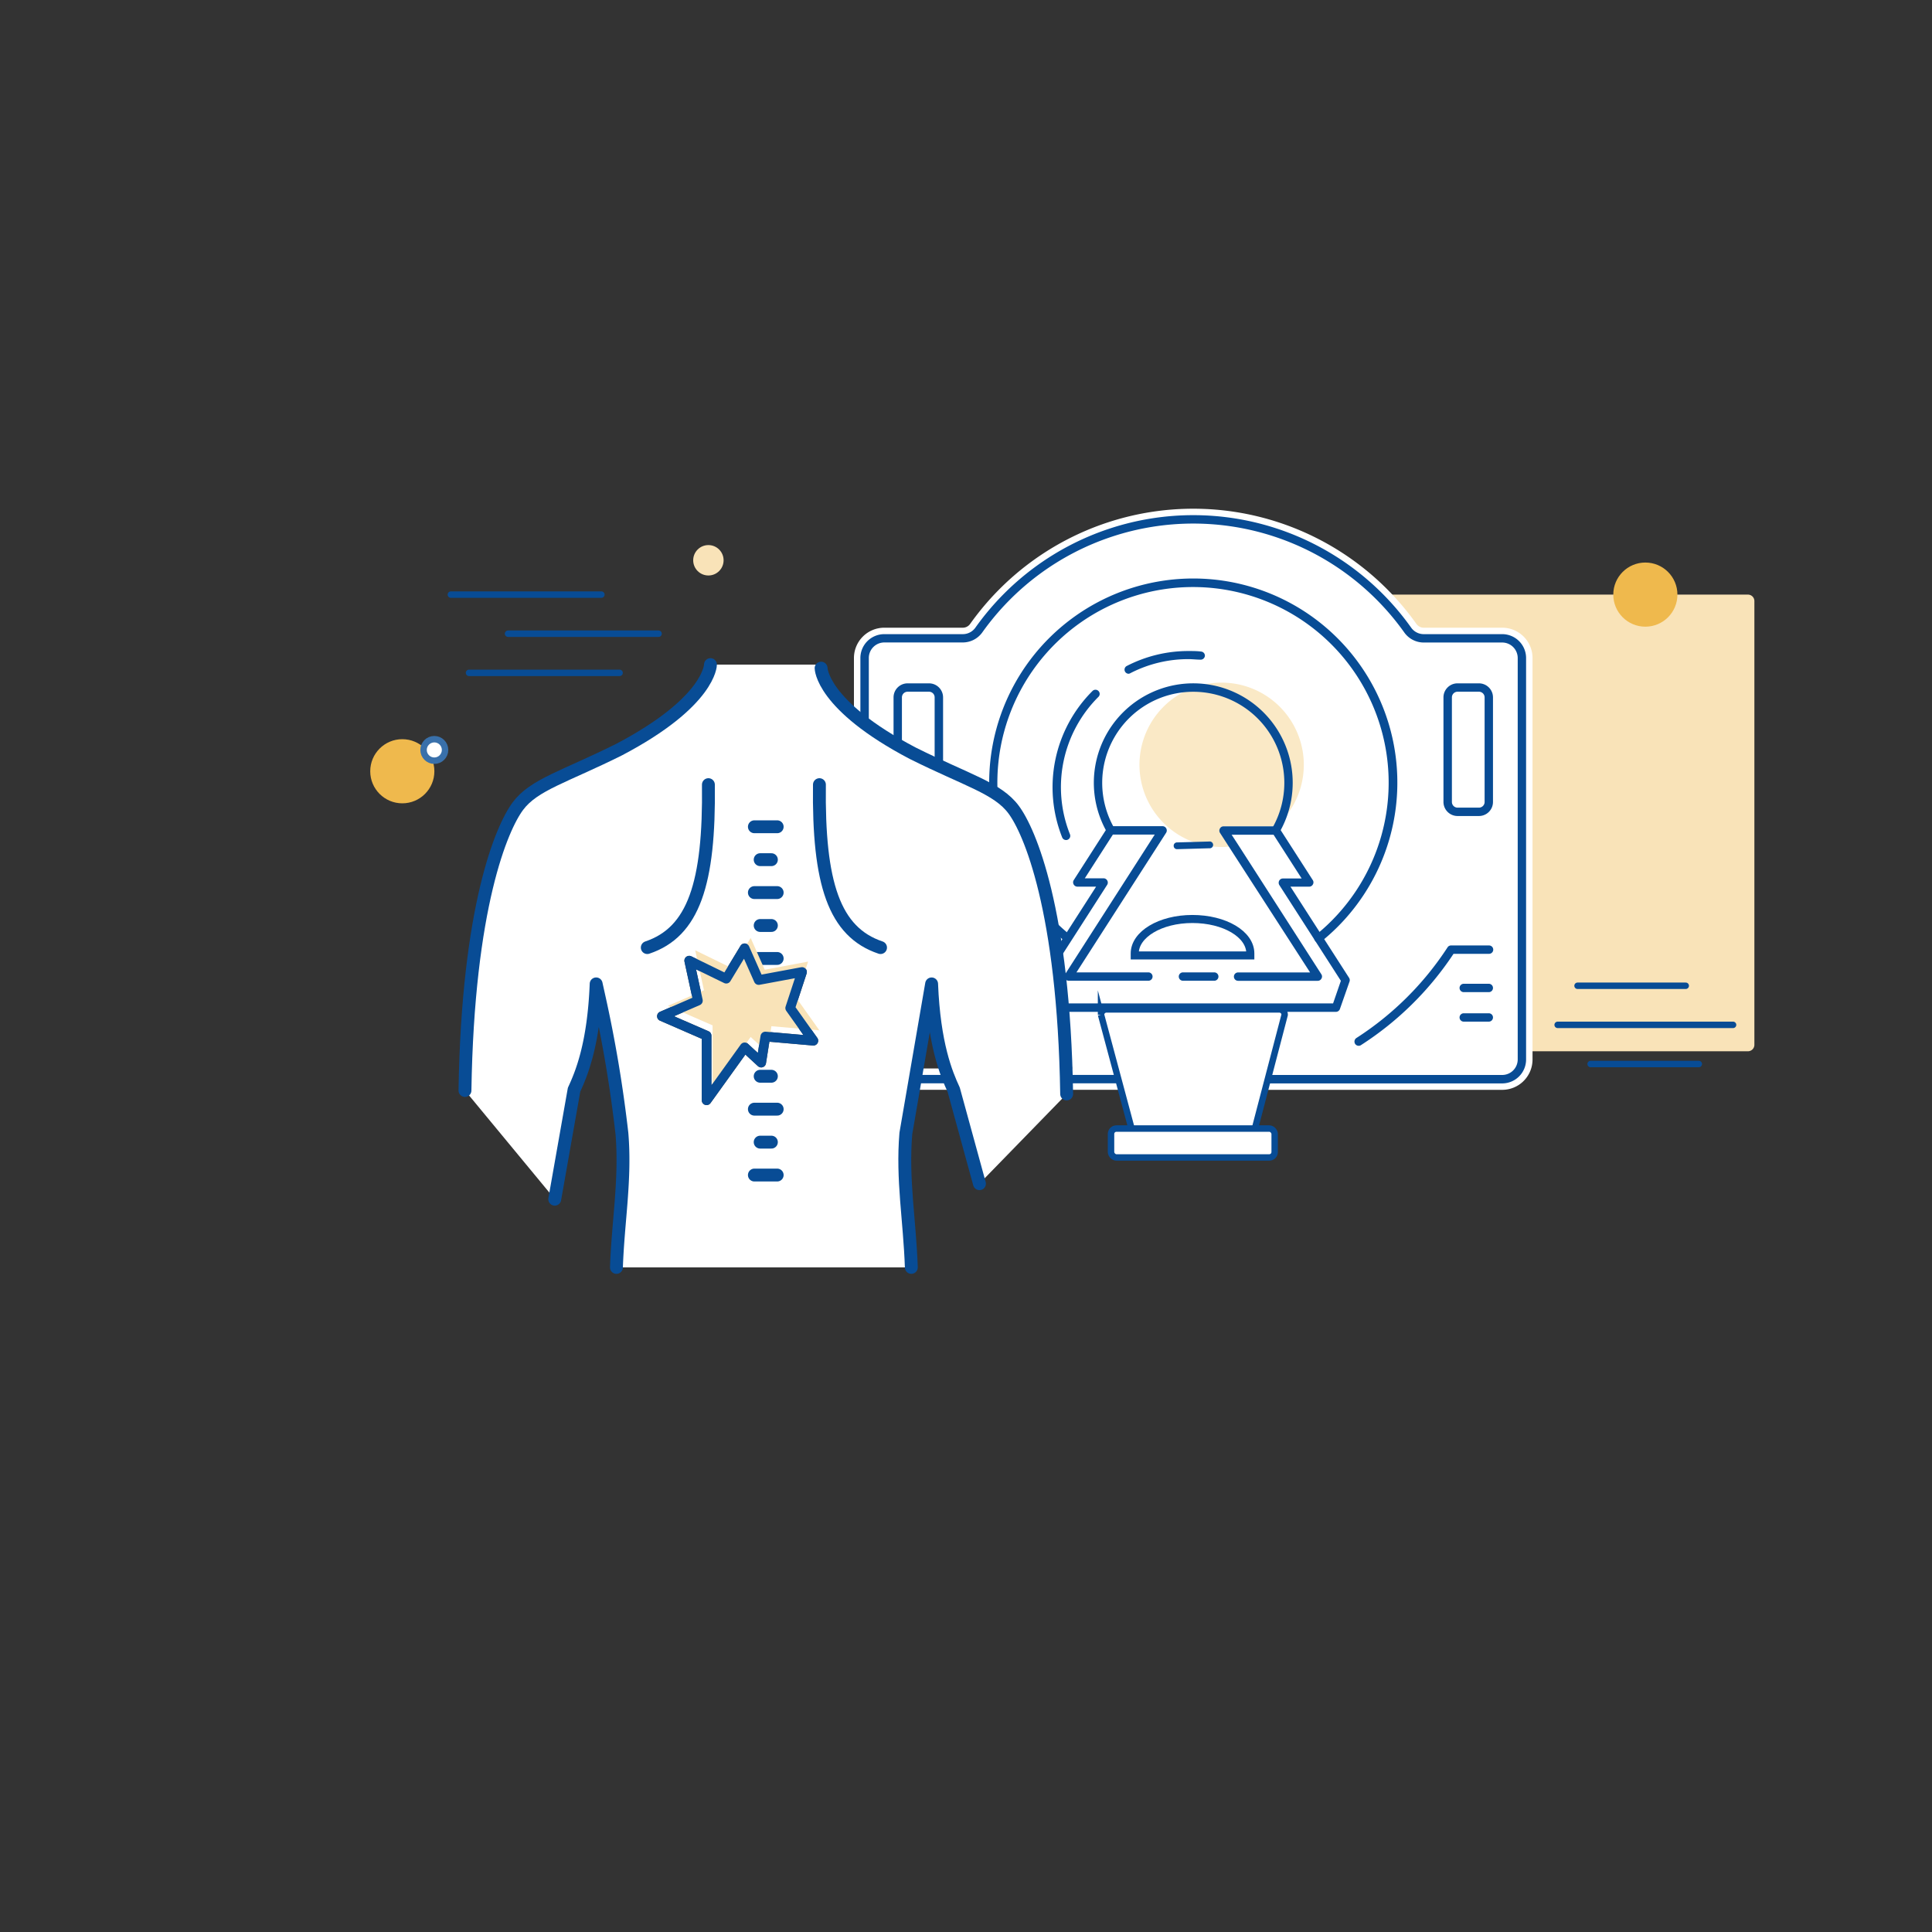 <?xml version="1.0" encoding="UTF-8"?> <svg xmlns="http://www.w3.org/2000/svg" id="Layer_1" data-name="Layer 1" viewBox="0 0 300 300"><rect x="0" y="0" width="300" height="300" fill="#333333" stroke="none"/><defs><style>.cls-1{fill:#f9e3b8;}.cls-11,.cls-13,.cls-15,.cls-2,.cls-6,.cls-7{fill:#fff;}.cls-3,.cls-5{fill:#084c95;}.cls-3{stroke:#fff;}.cls-10,.cls-13,.cls-15,.cls-3,.cls-6,.cls-7,.cls-9{stroke-miterlimit:10;}.cls-4{fill:#fae9c6;}.cls-12,.cls-13,.cls-6,.cls-7,.cls-8,.cls-9{stroke:#084c95;}.cls-7{stroke-width:1.25px;}.cls-10,.cls-12,.cls-8,.cls-9{fill:none;}.cls-10,.cls-11,.cls-12,.cls-13,.cls-8,.cls-9{stroke-linecap:round;}.cls-11,.cls-12,.cls-8{stroke-linejoin:round;}.cls-10,.cls-8,.cls-9{stroke-width:2px;}.cls-10,.cls-11{stroke:#454545;}.cls-11,.cls-12{stroke-width:1.5px;}.cls-14{fill:#efb94d;}.cls-15{stroke:#3970aa;}</style></defs><title>icons-and-illustrations</title><path class="cls-1" d="M204.62,123.78V93.33a1,1,0,0,1,1-1h65.8a1,1,0,0,1,1,1v68.91a1,1,0,0,1-1,1H213.55Z"></path><path class="cls-2" d="M134.71,101.25l1-1.84h1.93L150,99l7.06-7.16,8-5.94,8.56-3.76s7-1.75,8.91-1.66,7.34,0,7.34,0l8.56,2.18,7.69,3.94,5.25,3.32L217.48,96l2.15,3H225l8.56.18,1.84.87,1,1.84v62.39l-.69,2.28-2.19,1.21h-66.8l-2.67-21.43-4.64-16.22-1.82-3.33-11.88-6.57-11.89-7Z"></path><path class="cls-3" d="M165.82,146.84a1.15,1.15,0,0,1-.72-.25,32.19,32.19,0,1,1,40.38,0A1.15,1.15,0,0,1,204,144.8a29.88,29.88,0,1,0-37.5,0,1.14,1.14,0,0,1-.72,2Z"></path><path class="cls-3" d="M211,162.89a1.16,1.16,0,0,1-1-.53,1.17,1.17,0,0,1,.35-1.6,47.11,47.11,0,0,0,14-13.92,1.14,1.14,0,0,1,1-.53h5.87a1.15,1.15,0,0,1,0,2.3h-5.25a49.44,49.44,0,0,1-14.36,14.09A1.08,1.08,0,0,1,211,162.89Z"></path><path class="cls-3" d="M175.29,105.12a1.14,1.14,0,0,1-.52-2.17,21.32,21.32,0,0,1,9.82-2.36c.67,0,1.34,0,2,.09a1.14,1.14,0,0,1,1,1.25,1.16,1.16,0,0,1-1.25,1c-.58,0-1.18-.08-1.78-.08a19.11,19.11,0,0,0-8.78,2.11A1.17,1.17,0,0,1,175.29,105.12Z"></path><path class="cls-3" d="M165.54,130.94a1.15,1.15,0,0,1-1.07-.72,21.6,21.6,0,0,1,4.82-23.28,1.15,1.15,0,0,1,1.63,0,1.14,1.14,0,0,1,0,1.62,19.29,19.29,0,0,0-4.31,20.81,1.15,1.15,0,0,1-.65,1.49A1,1,0,0,1,165.54,130.94Z"></path><path class="cls-3" d="M233.27,168.73H195.85a1.16,1.16,0,0,1,0-2.31h37.42a1.91,1.91,0,0,0,1.9-1.9V102.17a1.91,1.91,0,0,0-1.9-1.9H221.08a4.21,4.21,0,0,1-3.43-1.77,39.7,39.7,0,0,0-64.72,0,4.23,4.23,0,0,1-3.43,1.76H137.31a1.91,1.91,0,0,0-1.9,1.9v62.35a1.91,1.91,0,0,0,1.9,1.9H175a1.16,1.16,0,0,1,0,2.31h-37.7a4.21,4.21,0,0,1-4.2-4.21V102.17a4.21,4.21,0,0,1,4.2-4.2H149.5a1.89,1.89,0,0,0,1.55-.8,42,42,0,0,1,68.48,0,1.89,1.89,0,0,0,1.55.8h12.19a4.21,4.21,0,0,1,4.2,4.2v62.35A4.21,4.21,0,0,1,233.27,168.73Z"></path><path class="cls-3" d="M144.26,127.21h-3.33a2.68,2.68,0,0,1-2.68-2.68V108.28a2.68,2.68,0,0,1,2.68-2.67h3.33a2.68,2.68,0,0,1,2.68,2.67v16.25A2.69,2.69,0,0,1,144.26,127.21Zm-3.33-19.3a.38.38,0,0,0-.38.37v16.25a.38.38,0,0,0,.38.38h3.33a.37.37,0,0,0,.37-.38V108.28a.37.37,0,0,0-.37-.37Z"></path><path class="cls-3" d="M229.66,127.21h-3.34a2.69,2.69,0,0,1-2.68-2.68V108.28a2.68,2.68,0,0,1,2.68-2.67h3.34a2.68,2.68,0,0,1,2.67,2.67v16.25A2.68,2.68,0,0,1,229.66,127.21Zm-3.34-19.3a.38.38,0,0,0-.37.37v16.25a.38.38,0,0,0,.37.38h3.34a.38.38,0,0,0,.37-.38V108.28a.38.38,0,0,0-.37-.37Z"></path><path class="cls-4" d="M189.47,128.63a.64.64,0,0,1,.57-.34h8.06l.08,0a12.76,12.76,0,1,0-8.48,3.23,11.76,11.76,0,0,0,1.2-.06l-1.41-2.19A.65.65,0,0,1,189.47,128.63Z"></path><path class="cls-5" d="M209.48,151.83l-9.1-14.15h2.91a.64.64,0,0,0,.57-.34.63.63,0,0,0,0-.66l-5.2-8.09a.59.59,0,0,0-.46-.28l-.08,0H190a.64.64,0,0,0-.57.34.65.65,0,0,0,0,.66l1.41,2.19L203.43,151H192.25a.65.65,0,0,0,0,1.3h12.37a.64.64,0,0,0,.57-.34.63.63,0,0,0,0-.66l-12.85-20-1.09-1.68h6.51l4.36,6.79h-2.91a.66.66,0,0,0-.57.33.69.69,0,0,0,0,.67l9.57,14.89L207,155.81H163.6l-1.23-3.54,9.56-14.89a.65.65,0,0,0,0-.66.66.66,0,0,0-.57-.34h-2.91l4.36-6.79h6.5l-13.93,21.7a.63.63,0,0,0,0,.66.64.64,0,0,0,.57.34h12.37a.65.65,0,0,0,0-1.3H167.15l13.94-21.7a.67.67,0,0,0,0-.66.65.65,0,0,0-.57-.34h-8.06a.65.65,0,0,0-.55.3l-5.19,8.09a.65.65,0,0,0,0,.66.67.67,0,0,0,.58.34h2.9l-9.09,14.15a.67.67,0,0,0-.07.57l1.5,4.28a.66.66,0,0,0,.61.44h44.3a.66.66,0,0,0,.61-.44l1.5-4.28A.67.67,0,0,0,209.48,151.83Z"></path><path class="cls-3" d="M188.55,152.79h-4.86a1.15,1.15,0,0,1,0-2.3h4.86a1.15,1.15,0,0,1,0,2.3Z"></path><path class="cls-3" d="M231.18,154.56h-3.89a1.15,1.15,0,0,1,0-2.3h3.89a1.15,1.15,0,0,1,0,2.3Z"></path><path class="cls-3" d="M231.18,159.14h-3.89a1.15,1.15,0,0,1,0-2.3h3.89a1.15,1.15,0,0,1,0,2.3Z"></path><path class="cls-5" d="M187.76,130.67l-5,.14a.52.52,0,0,0-.37.16.49.49,0,0,0-.14.38.51.51,0,0,0,.52.51h0l5-.14a.53.53,0,1,0,0-1.05Z"></path><path class="cls-6" d="M194,176.32H176.61a.84.84,0,0,1-.84-.84l-4.8-17.9a.84.84,0,0,1,.84-.84h26.83a.83.83,0,0,1,.84.84l-4.68,17.9A.85.85,0,0,1,194,176.32Z"></path><rect class="cls-6" x="172.52" y="175.24" width="25.41" height="4.49" rx="0.84"></rect><path class="cls-7" d="M194.15,148.36c0-.1,0-.21,0-.31,0-3-4-5.35-9-5.35s-8.95,2.4-8.95,5.35c0,.1,0,.21,0,.31Z"></path><polygon class="cls-2" points="72.2 169.33 73.28 151.24 77.83 130.26 81.36 124.11 88.66 119.89 103.36 111.93 108.68 106.81 110.32 103.2 127.5 103.2 129.35 107.63 138.53 115.18 145.56 118.8 153.93 122.79 157.39 125.71 160.69 132.73 164.37 150.24 165.63 169.88 152.08 183.8 144.42 155.97 141.14 173.23 140.9 188.08 141.51 196.8 95.72 196.8 96.74 177.21 92.65 154.53 91.89 160.13 89.17 169.21 86.13 186.18 72.2 169.33"></polygon><path class="cls-8" d="M110.32,103.2s0,5.75-14.21,13.21c-8.47,4.22-13.18,5.41-15.68,8.75s-7.78,15.59-8.23,44.17"></path><path class="cls-8" d="M127.5,103.75s0,5.75,14.22,13.21c8.46,4.22,13.18,5.41,15.67,8.75s7.79,15.58,8.24,44.16"></path><path class="cls-8" d="M110,121.84c.19,15.36-2.3,22.89-9.49,25.3"></path><path class="cls-8" d="M127.24,121.84c-.19,15.36,2.3,22.89,9.49,25.3"></path><path class="cls-8" d="M95.72,196.8c.25-7.19,1.45-13.67.85-20.8A203.91,203.91,0,0,0,93,154.72l-.43-1.94c-.37,9.38-2.28,13.95-3.43,16.43l-3,17"></path><path class="cls-8" d="M141.51,196.8c-.24-7.19-1.45-13.67-.85-20.8l4-23.22c.38,9.38,2.28,13.95,3.43,16.43l4,14.59"></path><line class="cls-9" x1="117.14" y1="128.38" x2="120.68" y2="128.38"></line><line class="cls-9" x1="118.04" y1="133.49" x2="119.78" y2="133.49"></line><line class="cls-9" x1="117.14" y1="138.6" x2="120.68" y2="138.6"></line><line class="cls-9" x1="118.04" y1="143.71" x2="119.78" y2="143.71"></line><line class="cls-9" x1="117.14" y1="148.83" x2="120.68" y2="148.83"></line><line class="cls-10" x1="118.04" y1="153.94" x2="119.78" y2="153.94"></line><line class="cls-10" x1="117.14" y1="159.05" x2="120.68" y2="159.05"></line><polygon class="cls-11" points="112.77 151.97 115.63 147.25 117.81 152.18 124.54 150.93 122.7 156.53 126.3 161.6 118.84 160.95 118.2 165 115.63 162.63 109.72 170.85 109.72 160.82 102.78 157.8 108.37 155.38 107.02 149.17 112.77 151.97"></polygon><line class="cls-9" x1="118.04" y1="167.12" x2="119.78" y2="167.12"></line><line class="cls-9" x1="117.14" y1="172.23" x2="120.68" y2="172.23"></line><line class="cls-9" x1="118.04" y1="177.35" x2="119.78" y2="177.35"></line><line class="cls-9" x1="117.14" y1="182.46" x2="120.68" y2="182.46"></line><polygon class="cls-1" points="113.71 150.37 116.56 145.64 118.75 150.58 125.48 149.32 123.63 154.92 127.23 159.99 119.78 159.35 119.14 163.4 116.56 161.02 110.65 169.24 110.65 159.22 103.71 156.19 109.31 153.77 107.95 147.56 113.71 150.37"></polygon><polygon class="cls-12" points="112.77 151.97 115.63 147.25 117.81 152.18 124.54 150.93 122.7 156.53 126.3 161.6 118.84 160.95 118.2 165 115.63 162.63 109.72 170.85 109.72 160.82 102.78 157.8 108.37 155.38 107.02 149.17 112.77 151.97"></polygon><line class="cls-13" x1="70.01" y1="92.33" x2="93.38" y2="92.33"></line><line class="cls-13" x1="78.89" y1="98.4" x2="102.26" y2="98.4"></line><line class="cls-13" x1="72.83" y1="104.48" x2="96.21" y2="104.48"></line><line class="cls-13" x1="244.96" y1="153.07" x2="261.76" y2="153.07"></line><line class="cls-13" x1="241.87" y1="159.14" x2="269.11" y2="159.14"></line><line class="cls-13" x1="246.99" y1="165.22" x2="263.79" y2="165.22"></line><path class="cls-5" d="M198.66,129.27a15.44,15.44,0,1,0-26.74,0,.61.61,0,0,0,.39.31.68.68,0,0,0,.5-.07.65.65,0,0,0,.23-.89,14.14,14.14,0,1,1,24.5,0,.65.65,0,0,0-.07.49.65.65,0,0,0,1.19.16Z"></path><circle class="cls-14" cx="62.47" cy="119.76" r="4.98"></circle><circle class="cls-14" cx="255.49" cy="92.33" r="4.98"></circle><circle class="cls-1" cx="110" cy="87" r="2.36"></circle><circle class="cls-15" cx="67.44" cy="116.45" r="1.67"></circle></svg> 